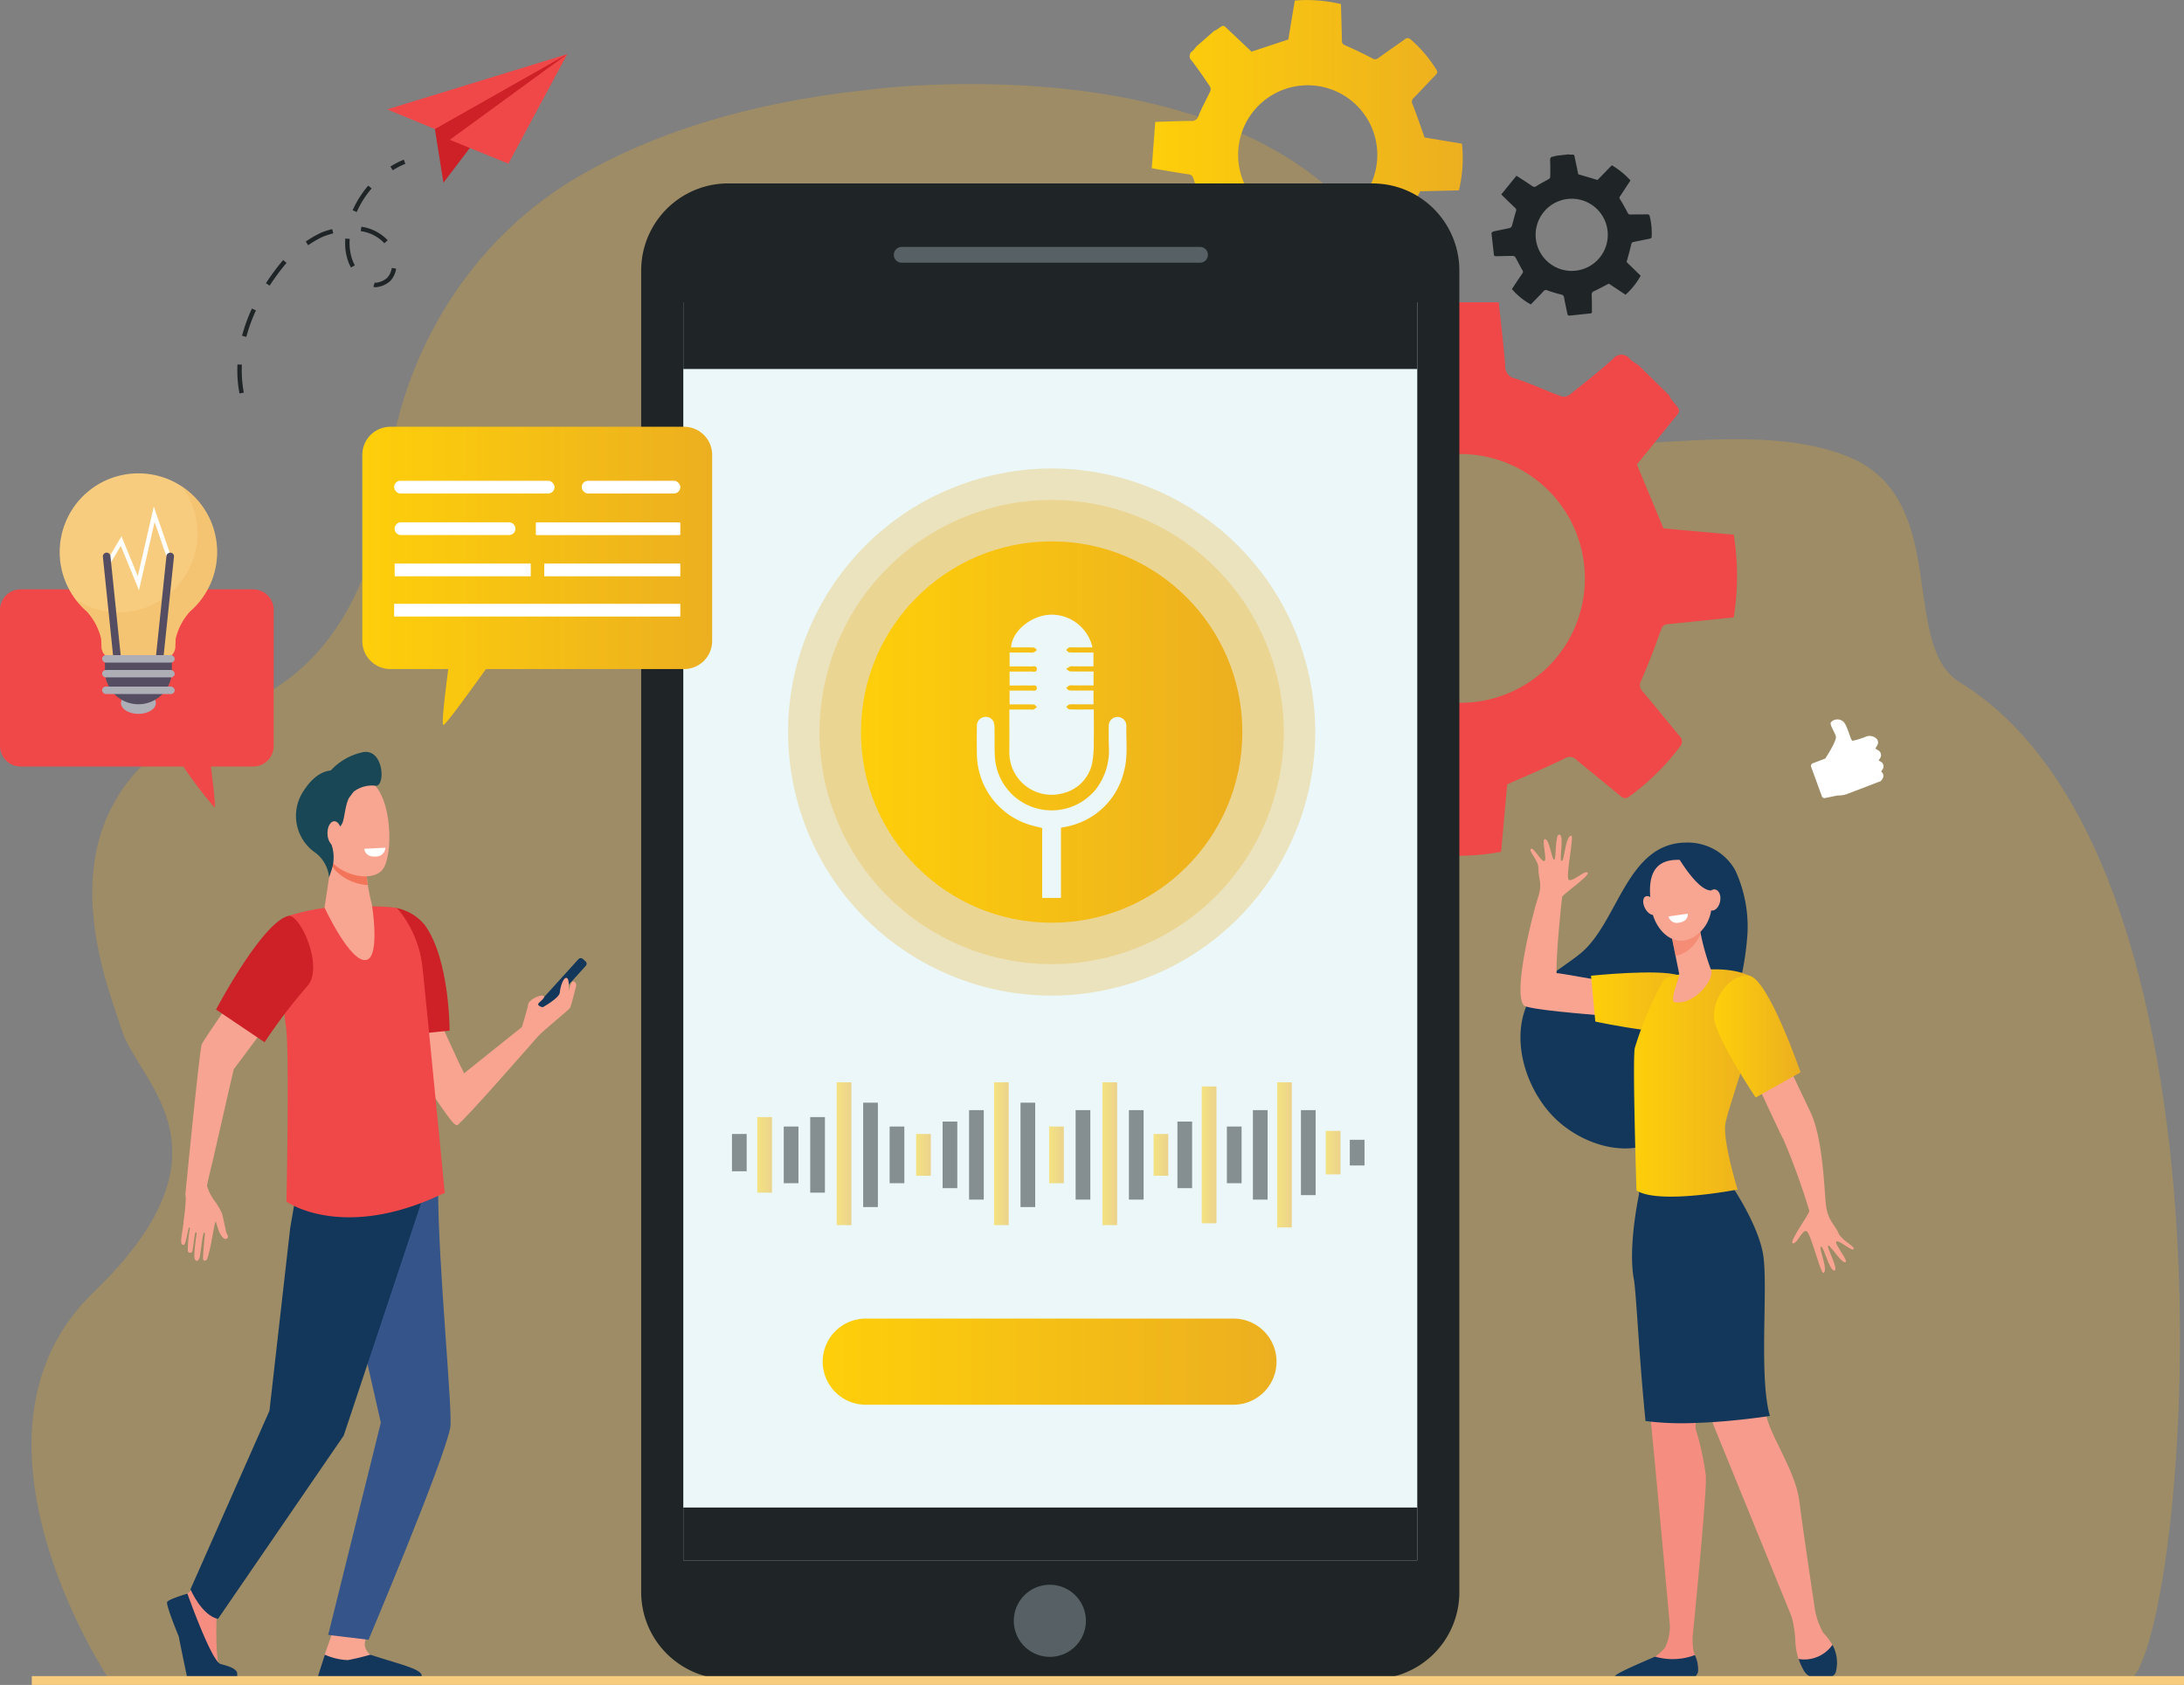 <svg xmlns="http://www.w3.org/2000/svg" xmlns:xlink="http://www.w3.org/1999/xlink" viewBox="0 0 281.351 217.083"><rect x="0" y="0" width="281.351" height="217.083" fill="#808080" stroke="none"/><defs><style>.cls-1{fill:#eeb11e;opacity:0.27;}.cls-2{fill:url(#linear-gradient);}.cls-3{fill:#f04848;}.cls-4{fill:#1f2527;}.cls-5{fill:#ebf7f8;}.cls-6{fill:#daeef6;}.cls-39,.cls-6{opacity:0.3;}.cls-7{fill:url(#linear-gradient-2);}.cls-8{fill:#13375b;}.cls-9{fill:#f8a491;}.cls-10{fill:#f58d80;}.cls-11{fill:#f8a592;}.cls-12{fill:#35548a;}.cls-13{fill:#cd2027;}.cls-14{fill:#f8a492;}.cls-15{fill:#f37559;}.cls-16{fill:#1a4755;}.cls-17{fill:#fff;}.cls-18{fill:#f79c8d;}.cls-19{fill:url(#linear-gradient-3);}.cls-20{fill:url(#linear-gradient-4);}.cls-21{fill:#f37458;}.cls-21,.cls-24{opacity:0.5;}.cls-22{fill:url(#linear-gradient-5);}.cls-23{fill:url(#linear-gradient-6);}.cls-25{fill:url(#linear-gradient-7);}.cls-26{fill:url(#linear-gradient-8);}.cls-27{fill:url(#linear-gradient-9);}.cls-28{fill:url(#linear-gradient-10);}.cls-29{fill:url(#linear-gradient-11);}.cls-30{fill:url(#linear-gradient-12);}.cls-31{fill:url(#linear-gradient-13);}.cls-32{fill:url(#linear-gradient-14);}.cls-33{fill:url(#linear-gradient-15);}.cls-34{fill:url(#linear-gradient-16);}.cls-35{fill:url(#linear-gradient-17);}.cls-36{fill:#aeaeb6;}.cls-37{fill:#f8cc7f;}.cls-38{fill:#554d61;}.cls-39{fill:#eab155;}</style><linearGradient id="linear-gradient" x1="148.372" y1="20.029" x2="188.429" y2="20.029" gradientUnits="userSpaceOnUse"><stop offset="0" stop-color="#fecf0a"></stop><stop offset="1" stop-color="#ecaf20"></stop></linearGradient><linearGradient id="linear-gradient-2" x1="110.911" y1="94.315" x2="160.046" y2="94.315" xlink:href="#linear-gradient"></linearGradient><linearGradient id="linear-gradient-3" x1="204.962" y1="129.157" x2="219.732" y2="129.157" xlink:href="#linear-gradient"></linearGradient><linearGradient id="linear-gradient-4" x1="210.499" y1="139.528" x2="226.684" y2="139.528" xlink:href="#linear-gradient"></linearGradient><linearGradient id="linear-gradient-5" x1="220.809" y1="133.542" x2="231.957" y2="133.542" xlink:href="#linear-gradient"></linearGradient><linearGradient id="linear-gradient-6" x1="105.984" y1="175.431" x2="164.451" y2="175.431" xlink:href="#linear-gradient"></linearGradient><linearGradient id="linear-gradient-7" x1="97.555" y1="148.79" x2="99.448" y2="148.79" xlink:href="#linear-gradient"></linearGradient><linearGradient id="linear-gradient-8" x1="107.787" y1="148.64" x2="109.68" y2="148.64" xlink:href="#linear-gradient"></linearGradient><linearGradient id="linear-gradient-9" x1="142.022" y1="148.64" x2="143.915" y2="148.64" xlink:href="#linear-gradient"></linearGradient><linearGradient id="linear-gradient-10" x1="148.607" y1="148.79" x2="150.5" y2="148.79" xlink:href="#linear-gradient"></linearGradient><linearGradient id="linear-gradient-11" x1="154.817" y1="148.79" x2="156.71" y2="148.79" xlink:href="#linear-gradient"></linearGradient><linearGradient id="linear-gradient-12" x1="164.525" y1="148.79" x2="166.418" y2="148.79" xlink:href="#linear-gradient"></linearGradient><linearGradient id="linear-gradient-13" x1="170.793" y1="148.501" x2="172.686" y2="148.501" xlink:href="#linear-gradient"></linearGradient><linearGradient id="linear-gradient-14" x1="128.056" y1="148.64" x2="129.949" y2="148.64" xlink:href="#linear-gradient"></linearGradient><linearGradient id="linear-gradient-15" x1="118.019" y1="148.79" x2="119.912" y2="148.79" xlink:href="#linear-gradient"></linearGradient><linearGradient id="linear-gradient-16" x1="135.156" y1="148.79" x2="137.049" y2="148.79" xlink:href="#linear-gradient"></linearGradient><linearGradient id="linear-gradient-17" x1="46.673" y1="74.193" x2="91.742" y2="74.193" xlink:href="#linear-gradient"></linearGradient></defs><title>Speech recognition</title><g id="Layer_2" data-name="Layer 2"><g id="Layer_1-2" data-name="Layer 1"><path class="cls-1" d="M111.872,11.569s62.778-8.705,71.1,33.414c4.4,22.289,36.788,6.183,55.269,13.918C251.4,64.408,244.6,83.063,252.5,87.929c38.95,23.975,28.816,128.829,21.253,128.814l-259.739-.428s-21.007-31.437-1.99-49.794,5.959-26.752,3.648-33.847c-2.653-8.146-12.156-31.4,14.914-41.585,13.9-5.228,18.214-19.7,19.267-29.357,1.8-16.505,11.035-31.195,25.051-39.216C83.782,17.436,95.753,13.266,111.872,11.569Z"></path><path class="cls-2" d="M151.866,30.989l3.649,4.167c.271.1.491-.062,1.041-.466.983-.723,1.966-1.446,2.974-2.133a.787.787,0,0,1,.665-.025c1.075.521,2.119,1.106,3.2,1.616.335.158.481.292.482.682,0,1.559.049,3.117.079,4.659a17.068,17.068,0,0,0,6.044.459c.238-1.467.5-2.961.711-4.463.064-.468.213-.635.694-.757a31.2,31.2,0,0,0,3.29-1.076.861.861,0,0,1,1.1.159c.956.967,1.971,1.875,2.944,2.825.261.256.487.317.766.076q1.974-1.7,3.946-3.4c.323-.279.072-.51-.078-.724-.757-1.082-1.508-2.168-2.3-3.224a.855.855,0,0,1-.047-1.114c.671-1.149,1.266-2.342,1.939-3.608l4.98-.115a17.771,17.771,0,0,0,.393-6.015l-4.816-.8c-.535-1.5-1-2.893-1.544-4.259a.671.671,0,0,1,.17-.867c.938-.958,1.847-1.944,2.779-2.908.2-.208.321-.379.135-.666a17.023,17.023,0,0,0-3.32-3.924.536.536,0,0,0-.779-.014c-1.123.8-2.262,1.582-3.382,2.389a.622.622,0,0,1-.786.059c-1.162-.613-2.352-1.175-3.553-1.707a.527.527,0,0,1-.367-.573c-.036-1.559-.084-3.118-.129-4.717A19.067,19.067,0,0,0,166.8.07c-.284,1.7-.566,3.4-.835,5.019l-4.738,1.565c-.868-.82-1.861-1.772-2.87-2.707-.828-.767-.62-.825-1.607-.128a1.984,1.984,0,0,1-.32.147l-2.349,2.056a3.691,3.691,0,0,1-.442.545.767.767,0,0,0-.119,1.246c.828,1.077,1.588,2.206,2.35,3.332a.724.724,0,0,1,.042.6c-.494,1.067-1.081,2.094-1.517,3.182a.882.882,0,0,1-.991.654c-1.477.008-2.954.076-4.58.125-.153,2.013-.3,3.977-.452,5.962.371.069.584.113.8.148,1.321.22,2.641.452,3.967.648.376.055.5.225.615.578.391,1.212.86,2.4,1.259,3.608a.8.8,0,0,1-.147.658c-.734.818-1.513,1.6-2.264,2.4C151.994,30.359,151.771,30.6,151.866,30.989Zm9.854-5.131a8.964,8.964,0,0,1,.838-12.651h0a8.965,8.965,0,0,1,12.651.838h0a8.965,8.965,0,0,1-.838,12.651h0a8.965,8.965,0,0,1-12.651-.838Z"></path><path class="cls-3" d="M166.248,46.416,159.31,53.48c-.148.5.176.866.97,1.792,1.42,1.655,2.841,3.311,4.2,5.015a1.408,1.408,0,0,1,.132,1.182c-.783,1.986-1.687,3.926-2.451,5.919-.236.618-.455.9-1.15.95-2.779.214-5.551.506-8.3.766-.641,2.459-.658,8.734-.007,10.834,2.645.228,5.345.5,8.05.669a1.343,1.343,0,0,1,1.442,1.135,55.72,55.72,0,0,0,2.358,5.719,1.539,1.539,0,0,1-.135,1.981c-1.595,1.834-3.078,3.765-4.642,5.626-.42.5-.5.911-.032,1.377q3.3,3.29,6.6,6.575c.541.539.919.061,1.28-.235,1.827-1.494,3.663-2.979,5.438-4.533a1.526,1.526,0,0,1,1.979-.233c2.139,1.041,4.345,1.942,6.692,2.972.269,2.736.567,5.756.873,8.861a31.831,31.831,0,0,0,10.773-.105c.272-3.016.543-6.034.783-8.693,2.595-1.153,5.022-2.169,7.383-3.322a1.2,1.2,0,0,1,1.569.186c1.832,1.544,3.712,3.031,5.555,4.563.4.331.718.522,1.2.152a30.388,30.388,0,0,0,6.549-6.444.956.956,0,0,0-.08-1.39c-1.579-1.894-3.123-3.82-4.71-5.708a1.111,1.111,0,0,1-.211-1.393c.936-2.153,1.78-4.349,2.565-6.562a.945.945,0,0,1,.973-.731c2.775-.273,5.547-.567,8.391-.861a34.142,34.142,0,0,0,.005-10.654l-9.058-.816-3.425-8.234c1.345-1.657,2.909-3.555,4.44-5.478,1.257-1.579,1.387-1.216.014-2.883a3.4,3.4,0,0,1-.3-.55l-3.98-3.91a6.7,6.7,0,0,1-1.031-.716,1.37,1.37,0,0,0-2.236-.045c-1.808,1.62-3.719,3.127-5.625,4.635a1.292,1.292,0,0,1-1.067.156c-1.967-.737-3.876-1.646-5.874-2.277a1.58,1.58,0,0,1-1.3-1.679c-.211-2.632-.531-5.255-.835-8.146l-10.689-.008c-.073.672-.122,1.057-.156,1.444-.215,2.385-.451,4.77-.623,7.158-.048.679-.334.924-.948,1.174-2.107.859-4.16,1.854-6.262,2.727a1.424,1.424,0,0,1-1.192-.173c-1.557-1.2-3.047-2.484-4.58-3.714C167.387,46.56,166.923,46.2,166.248,46.416Zm10.466,16.876a16.025,16.025,0,0,1,22.662-.2h0a16.025,16.025,0,0,1,.2,22.662h0a16.025,16.025,0,0,1-22.662.2h0a16.025,16.025,0,0,1-.2-22.662Z"></path><path class="cls-4" d="M180.619,24.3h0l-.024-.008c-.225-.081-.454-.154-.685-.22-.078-.023-.157-.047-.236-.068s-.169-.042-.253-.062-.171-.041-.258-.059-.163-.034-.245-.05-.185-.034-.277-.049-.158-.026-.237-.037q-.151-.021-.3-.039c-.073-.008-.146-.017-.22-.024-.116-.011-.232-.019-.349-.027-.061,0-.122-.009-.183-.012-.179-.008-.359-.013-.54-.013H93.793c-.193,0-.386,0-.576.014a11.326,11.326,0,0,0-1.129.115q-.277.042-.551.1a11.226,11.226,0,0,0-8.881,9.855,11.479,11.479,0,0,0-.058,1.149V205.1a11.234,11.234,0,0,0,7.385,10.564h0l.058.02q.32.114.65.208l.237.068c.084.022.168.041.253.062s.171.041.257.059.164.034.246.049.184.035.277.05.158.026.237.037c.1.014.2.027.3.038.074.009.147.018.221.025.116.011.232.019.348.026.062,0,.122.01.184.013.179.008.359.013.54.013h83.016a11.184,11.184,0,0,0,11.137-10.084A11.446,11.446,0,0,0,188,205.1V34.863A11.234,11.234,0,0,0,180.619,24.3Z"></path><rect class="cls-5" x="88.025" y="38.939" width="94.552" height="162.087"></rect><circle class="cls-1" cx="135.478" cy="94.315" r="33.946" transform="translate(-20.751 41.004) rotate(-16.003)"></circle><path class="cls-6" d="M154.592,33.846H116.163a1.016,1.016,0,0,1-1.015-1.016h0a1.015,1.015,0,0,1,1.015-1.015h38.429a1.014,1.014,0,0,1,1.015,1.015h0A1.015,1.015,0,0,1,154.592,33.846Z"></path><circle class="cls-1" cx="135.478" cy="94.315" r="29.896" transform="translate(-27.214 66.368) rotate(-25.097)"></circle><circle class="cls-7" cx="135.478" cy="94.315" r="24.567"></circle><path class="cls-6" d="M139.89,208.836a4.644,4.644,0,1,1-4.644-4.66A4.651,4.651,0,0,1,139.89,208.836Z"></path><rect class="cls-4" x="88.025" y="194.226" width="94.552" height="6.801"></rect><rect class="cls-4" x="88.025" y="38.939" width="94.552" height="8.602"></rect><path class="cls-8" d="M68.684,130.629l.332.3a.407.407,0,0,0,.573-.014l5.884-6.49a.4.4,0,0,0-.044-.569l-.332-.3a.407.407,0,0,0-.573.014l-5.884,6.49A.4.4,0,0,0,68.684,130.629Z"></path><path class="cls-9" d="M48.737,125.357c.786-.642,6.868,2.036,6.791,2.968s4.244,9.968,4.244,9.968l7.466-5.973h0c.066-.216.774-2.539.809-2.955.036-.436,1.3-1.2,1.884-1.086s-.5.85-.573.985c-.194.368.557.507.557.507s2.157-1.188,2.2-1.887.492-2.163.958-1.857c.24.158.238,1.2.163,1.69.138-.559.335-1.191.526-1.254.349-.114.522.331.459.55s-.627,2.6-.8,2.862-3.652,3.078-4.154,3.689c0,0-9.658,11.079-10.346,11.369-.6.254-2.754-3.564-4.787-6.1S46.279,127.362,48.737,125.357Z"></path><path class="cls-10" d="M29.249,206.818s-1.327,1.3-1.357,1.776-.118,5.585.424,6.062,2.133.815,1.622,1.352c-.387.405-3.362.319-5.334.21-.575-.032-1.3-4.64-1.525-5.317-.331-.984-1.136-3.2-.835-3.885a5.743,5.743,0,0,1,1.837-1.661,9.053,9.053,0,0,0,2.035-2.175Z"></path><path class="cls-11" d="M43,209.843s-1.187,3.367-1.189,3.376c-.088.533-.436,1.851-.436,2.336,0,1.821,8.187-1.547,6.352-2.354a1.949,1.949,0,0,1-.742-1.277,4.275,4.275,0,0,1,.69-2.153Z"></path><path class="cls-12" d="M55.841,147.153s.6,6.036.6,6.126c0,9.762,1.929,28.833,1.562,30.668-.894,4.477-10.525,27.315-10.525,27.315l-5.2-.624,6.783-27.344-2.5-11.006-3.533-21.755Z"></path><path class="cls-8" d="M38.371,152.492l-.987,5.72-2.672,23.542L24.535,204.762s1.431,3.348,3.543,3.818l16.2-23.623L54.336,154.73l-.353-6.716Z"></path><path class="cls-13" d="M57.916,132.784l-7.217.739s-.331-5.937-.331-8.77c0-3.436.291-7.861.7-7.766a6.282,6.282,0,0,1,3.654,2.193C57.947,123.62,57.916,132.784,57.916,132.784Z"></path><path class="cls-3" d="M54.371,124.147c.151,1.048,2.925,29.529,2.925,29.529C44.154,160.045,36.9,154.81,36.9,154.81s.43-20-.086-22.721c-.341-1.8-.766-13.769.4-14.1a29.026,29.026,0,0,1,5.07-1.081c1.592-.166,7.778-.262,8.884.111A14.157,14.157,0,0,1,54.371,124.147Z"></path><path class="cls-8" d="M24.145,205.322s3.059,8.642,4.256,9.059c.318.111,1.844.392,2.131,1.069a2.928,2.928,0,0,1,0,.885H24.157s-.807-3.807-1.125-5.48c0,0-1.688-4.088-1.5-4.459S24.145,205.322,24.145,205.322Z"></path><path class="cls-8" d="M40.906,216.156l.938-2.972a8.107,8.107,0,0,0,2.953.7,29.7,29.7,0,0,0,2.907-.7c3.93,1.3,7.149,1.927,6.563,2.972H40.906Z"></path><path class="cls-9" d="M58.929,144.934a1.763,1.763,0,0,0,.2-.148c-.234-2.79-.192-5.494.681-6.408l-.411-.873c-1.012.785-1.492,2.87-1.3,6.256a5.794,5.794,0,0,0,.134.7C58.521,144.785,58.787,144.994,58.929,144.934Z"></path><path class="cls-14" d="M23.887,153.977a.8.8,0,0,1,0-.183c.194-1.972,1.826-18.535,2.1-19.239.248-.635,7.568-11.14,7.568-11.14l3.6,4.918-7.04,9.422c-.158.6-2.7,11.779-2.7,11.779s-.52,2.038-.753,3.259c.106.294.21.572.3.8a7.331,7.331,0,0,0,.758,1.223,8.367,8.367,0,0,1,.9,1.595c.075.288.209.885.285,1.246s.181.781.2.977a1.889,1.889,0,0,0,.228.525.315.315,0,0,1-.371.454c-.256-.085-.455-.417-.578-.624-.346-.584-.531-1.651-.617-1.595s-.39,1.867-.438,2.071a22.428,22.428,0,0,1-.617,2.691c-.206.384-.478.32-.55.079-.062-.207.227-3.148.227-3.148s.036-.375-.128-.258-.431,2.787-.545,3.178-.373.6-.594.283c-.267-.381.193-3.213.193-3.213s.052-.356-.1-.323-.341,2.308-.459,2.5a.3.3,0,0,1-.557-.06,13.984,13.984,0,0,1,.265-2.911s-.021-.2-.115-.134-.395,1.994-.59,2.173a.206.206,0,0,1-.3,0c-.359-.245.191-2.079.185-2.991a22.56,22.56,0,0,0,.291-3.022C23.923,154.25,23.9,154.083,23.887,153.977Z"></path><path class="cls-13" d="M27.833,130.068l6.253,4.212a68.116,68.116,0,0,1,5.416-7.135c2.369-2.346-.864-9.535-2.39-9.129C33.7,118.926,27.833,130.068,27.833,130.068Z"></path><path class="cls-11" d="M42.743,110.746l-.935,6.185s3.415,7.365,5.454,6.726c1.711-.536.659-7.052.659-7.052s-.933-3.5-.653-5.25S42.743,110.746,42.743,110.746Z"></path><path class="cls-15" d="M47.268,111.355c.279-1.752-4.525-.609-4.525-.609l-.077.513a2.832,2.832,0,0,0,.521.862,6.316,6.316,0,0,0,4.2,1.908A9.569,9.569,0,0,1,47.268,111.355Z"></path><path class="cls-11" d="M41.955,102c-.136-.05-1.088,7.044.719,9s5.33,2.591,6.594,1.054c1.4-1.7,1.327-9.325-1.484-11.333S41.955,102,41.955,102Z"></path><path class="cls-16" d="M46.714,96.918a7.8,7.8,0,0,0-4.1,2.345c-.987.117-2.327.664-3.712,2.964a5.763,5.763,0,0,0,1.537,7.5,4.49,4.49,0,0,1,1.954,3.314l.313-.919a5.159,5.159,0,0,0,.248-2.163,4.245,4.245,0,0,0-.32-1.3c-.477-1.027,1.023-1.709,1.444-2.563.324-.658.34-2.162.85-3.25l.61-.83a3.866,3.866,0,0,1,2.782-.788C49.7,101.535,49.5,96.348,46.714,96.918Z"></path><path class="cls-11" d="M43.99,107.355c.014.866-.378,1.574-.876,1.583s-.914-.686-.928-1.552.378-1.574.876-1.582S43.975,106.49,43.99,107.355Z"></path><path class="cls-17" d="M46.925,109.355l2.725-.141a1.2,1.2,0,0,1-1.206,1.138C46.986,110.471,46.925,109.355,46.925,109.355Z"></path><path class="cls-9" d="M223.439,133.252s5.248,11.519,6.361,13.66a88.864,88.864,0,0,1,3.279,9.068c.094.326-2.648,4.011-2.13,4.2s1.249-1.858,1.794-1.542,1.835,5.585,2.173,5.369c.633-.4-.667-3.254-.335-3.387s1.083,3.1,1.718,3.076-1-2.994-.8-3.219,1.9,2.6,2.285,2.079c.206-.281-1.582-2.472-1.2-2.616s2.006,1.325,2.213.978-1.523-1.05-1.982-2.1-1.328-1.58-1.574-3.457-.342-8.58-2.025-12.109-5.378-11.336-5.378-11.336Z"></path><path class="cls-8" d="M225.108,120.425a17.29,17.29,0,0,0-1.566-8.3,7,7,0,0,0-6.244-3.572c-7.806-.01-8.8,10.349-13.768,14.344-1.518,1.221-3.216,2.215-4.652,3.532-5.306,4.862-2.916,13.861,1.955,18.124,3.381,2.957,8.694,4.638,12.861,2.326a13.137,13.137,0,0,0,5-5.412,74.122,74.122,0,0,0,3.933-10.044A37.611,37.611,0,0,0,225.108,120.425Z"></path><path class="cls-9" d="M197.212,109.364c.36-.261,1.272,1.6,1.711,1.58s-.3-2.6.027-2.8c.608-.367.985,2.781,1.276,2.63s.06-3.417.688-3.245-.115,3.411.269,3.387.42-3.074,1.221-3.26c.428-.1-.723,5.2-.336,5.664s2.034-1.228,2.453-.9-3.225,2.811-3.282,3.144-.81,7.455-.712,9.809c.812.046,5.407.956,6.17.982-.5,1.489.737,3.028.321,4.534-2.575-.228-10.235-.812-10.716-1.365-1.463-1.682,1.219-12.081,1.836-13.905s.014-2.581.046-3.7S196.852,109.625,197.212,109.364Z"></path><path class="cls-10" d="M209.15,215.722a18.228,18.228,0,0,1,3.246-1.8c.135-.066.628-.38.805-.488a6.305,6.305,0,0,0,1.292-1.144,6.468,6.468,0,0,0,.632-2.8c-.214-2.366-3.642-40.313-4.365-44.421-.747-4.241.39-10.709.39-10.709l2.647-1,5.025,17.415-.4,13.256a35.428,35.428,0,0,1,1.331,6.1c.149,2.283-1.708,20.817-1.708,20.817h0a9.661,9.661,0,0,0,.1,1.637c.136.693.9,2.12.547,2.772a1.748,1.748,0,0,1-.746.816l-9.029.146C208.428,216.332,208.753,216.014,209.15,215.722Z"></path><path class="cls-18" d="M222.852,153s3.136,4.73,3.882,8.644-.548,15.943.888,21.073c.777,2.776,3.724,7.064,4.171,10.652s2.007,13.944,2.007,13.944h0a9.143,9.143,0,0,0,1.084,3.057,8.9,8.9,0,0,1,1.181,1.558,4.589,4.589,0,0,1-.159,3.561c-.207.454.015.452-.457.6a2.9,2.9,0,0,1-3.482-1.638,8.355,8.355,0,0,1-.683-3.01,14.1,14.1,0,0,0-.493-3.183h0l-10.022-24.583-7.255-21.215-1.859-10.927Z"></path><path class="cls-8" d="M231.7,213.742a4.445,4.445,0,0,0,4.363-1.827,4.8,4.8,0,0,1,.415,3.573c-.357.781-1.4.758-2.223.789a2.145,2.145,0,0,1-1.972-1.21A7.281,7.281,0,0,1,231.7,213.742Z"></path><path class="cls-8" d="M213.2,213.434a8.154,8.154,0,0,0,5.14-.2,4.167,4.167,0,0,1,.414,2.154c-.22.641-.532.786-.807.793-2.181.057-7.989.135-9.652.157a.272.272,0,0,1-.211-.447C208.5,215.394,213.024,213.543,213.2,213.434Z"></path><path class="cls-8" d="M220.819,183.209c-.187.012-.376.025-.565.036l-.029,0-.561.031-.034,0q-.282.015-.564.027h-.029l-.577.022a37.287,37.287,0,0,1-6.479-.246c-.865-8.656-1.187-16.556-1.507-18.3-.776-4.241.676-10.934.676-10.934l-.117-1.589.372-1.014,11.644,1.468s3.26,4.73,4.036,8.644-.569,15.943.924,21.073C228.009,182.428,224.685,182.946,220.819,183.209Z"></path><path class="cls-19" d="M204.962,125.709s8.718-.912,11.291-.051,4.38,4.537,3.006,6.593-13.745-.637-13.745-.637Z"></path><path class="cls-20" d="M220.338,124.9s4.312-.266,6.018,1.541-3.784,16.1-4.094,18.4,1.581,8.415,1.581,8.415-10.13,1.981-13.025.119c0,0-.532-16.7-.222-18.34a45.635,45.635,0,0,1,3.737-8.821C214.954,125.555,220.338,124.9,220.338,124.9Z"></path><path class="cls-11" d="M218.9,119.3s.023.123.063.333A31.064,31.064,0,0,0,220.4,124.9c.6,1.11-2.07,4.652-4.643,4.219-.766-.128.647-3.254.579-3.585-.13-.633-.306-1.5-.486-2.384-.1-.5-.205-1.007-.3-1.484l-.5-2.461Z"></path><path class="cls-21" d="M218.965,119.632c-.04-.21-.063-.333-.063-.333l-3.856-.093.5,2.461c.1.474.2.978.3,1.475a3.651,3.651,0,0,0,1.841-.9,4.719,4.719,0,0,0,1.395-2.015C219.034,119.993,219,119.789,218.965,119.632Z"></path><path class="cls-11" d="M216.307,110.781a3.533,3.533,0,0,1,2.957,1.228c1.139,1.432,2.367,5.86-.463,8.268s-5.627-.318-6.042-3.207S212.184,110.676,216.307,110.781Z"></path><path class="cls-11" d="M211.922,117.027c.338.638.905.992,1.267.789s.381-.883.043-1.522-.905-.991-1.267-.789S211.584,116.389,211.922,117.027Z"></path><path class="cls-8" d="M216.1,110.307s2.428,4.212,4.165,4.406,1.966,2.432,1.966,2.432-.622-5.156-2.341-6.15A6.559,6.559,0,0,0,216.1,110.307Z"></path><path class="cls-11" d="M219.814,115.771c-.142.748.143,1.434.634,1.532s1-.428,1.147-1.176-.143-1.434-.635-1.532S219.955,115.024,219.814,115.771Z"></path><path class="cls-17" d="M217.427,117.718l-2.481.355a1.1,1.1,0,0,0,1.288.81C217.57,118.731,217.427,117.718,217.427,117.718Z"></path><path class="cls-22" d="M226.17,141.4s-4.871-7.287-5.309-9.964,1.972-5.99,4.432-5.734,6.664,12.448,6.664,12.448Z"></path><path class="cls-5" d="M130.03,91.414h2.714a1.153,1.153,0,0,0,.429-.012,2.062,2.062,0,0,0,.419-.325c-.141-.108-.279-.3-.424-.309-.813-.03-1.629-.015-2.443-.016h-.668V88.973c.942,0,1.859.008,2.776,0,.285,0,.725.119.736-.32.011-.462-.434-.326-.716-.33-.919-.013-1.839,0-2.791,0v-1.8c.915,0,1.831.01,2.747-.006.294,0,.777.152.762-.336-.013-.47-.491-.308-.788-.313-.9-.017-1.8-.006-2.723-.006V84.07h2.62a1.465,1.465,0,0,0,.484-.018,1.916,1.916,0,0,0,.429-.312c-.141-.11-.278-.307-.423-.313-.777-.033-1.556-.018-2.334-.02h-.589c.13-2.069,2.49-4.05,4.955-4.208a5.4,5.4,0,0,1,5.534,4.208c-.818,0-1.622,0-2.426,0a2.04,2.04,0,0,0-.592.024c-.142.044-.248.2-.369.311.125.106.242.291.377.3.43.042.867.022,1.3.023.6,0,1.191,0,1.837,0v1.786h-2.547a1.288,1.288,0,0,0-.431.009,3.542,3.542,0,0,0-.54.314c.173.113.343.315.521.322.813.036,1.629.016,2.443.017h.568v1.794H138.3a1.689,1.689,0,0,0-.538.013,1.563,1.563,0,0,0-.409.329c.128.1.249.28.385.293.431.042.867.023,1.3.024.6,0,1.193,0,1.832,0v1.78h-2.29a4.133,4.133,0,0,0-.811.017c-.155.031-.281.206-.42.316.141.109.278.307.422.313.832.03,1.665.016,2.5.016.195,0,.39,0,.638,0,0,1.369.023,2.685-.007,4a14.31,14.31,0,0,1-.2,2.906,5.056,5.056,0,0,1-3.816,3.9,5.446,5.446,0,0,1-6.857-5.242C130.033,95.155,130.03,93.328,130.03,91.414Z"></path><path class="cls-5" d="M132.341,106.166c.625.216,1.278.348,1.916.518v9h2.42v-9.043c.3-.059.554-.1.8-.158a9.47,9.47,0,0,0,7.33-7.141c.506-1.886.257-3.815.295-5.727a1.139,1.139,0,1,0-2.269-.013c-.016.813-.01,1.628.009,2.441a8.254,8.254,0,0,1-1.536,5.472,7.324,7.324,0,0,1-13.132-3.867c-.079-1.226-.032-2.46-.055-3.69a3.042,3.042,0,0,0-.1-.908,1.086,1.086,0,0,0-1.228-.674,1.129,1.129,0,0,0-.945,1.155c-.02,1.195-.017,2.39,0,3.584A9.631,9.631,0,0,0,132.341,106.166Z"></path><path class="cls-4" d="M192.138,30.041l.32,2.855c.085.124.228.119.581.11.633-.017,1.266-.033,1.9-.028a.407.407,0,0,1,.29.187c.3.54.575,1.1.884,1.635a.336.336,0,0,1,0,.433c-.461.665-.9,1.342-1.346,2.008a8.839,8.839,0,0,0,2.438,1.984c.535-.553,1.091-1.111,1.624-1.69a.388.388,0,0,1,.519-.116,16.515,16.515,0,0,0,1.72.516c.235.059.374.125.421.393.121.694.284,1.382.417,2.075.036.186.114.279.3.259l2.688-.282c.22-.023.182-.2.182-.331,0-.685,0-1.37-.026-2.054a.444.444,0,0,1,.31-.488c.626-.291,1.233-.623,1.894-.963l2.155,1.426a9.26,9.26,0,0,0,1.949-2.445l-1.814-1.768c.215-.795.431-1.528.6-2.27a.348.348,0,0,1,.329-.319c.683-.13,1.362-.281,2.045-.416.147-.029.248-.066.255-.243a8.852,8.852,0,0,0-.252-2.654.278.278,0,0,0-.328-.237c-.716.009-1.432,0-2.148.016a.324.324,0,0,1-.352-.208c-.313-.6-.653-1.2-1.008-1.779a.275.275,0,0,1,.014-.353c.446-.674.887-1.352,1.342-2.046a9.916,9.916,0,0,0-2.4-1.952l-1.842,1.89-2.481-.736c-.126-.606-.267-1.306-.42-2-.126-.572-.02-.534-.647-.53a1.02,1.02,0,0,1-.179-.032l-1.609.18a1.981,1.981,0,0,1-.35.1c-.309.03-.436.157-.42.5.034.7.023,1.41.014,2.115a.373.373,0,0,1-.16.269c-.526.308-1.08.571-1.588.906a.459.459,0,0,1-.616-.015c-.631-.434-1.28-.843-1.987-1.3l-1.958,2.405c.137.14.215.221.3.3.5.485.991.974,1.5,1.45a.349.349,0,0,1,.09.428c-.192.632-.344,1.276-.532,1.91a.413.413,0,0,1-.257.236c-.555.131-1.117.232-1.675.352C192.379,29.811,192.212,29.849,192.138,30.041Zm5.716.733a4.652,4.652,0,0,1,4.1-5.14h0a4.65,4.65,0,0,1,5.139,4.1h0a4.65,4.65,0,0,1-4.1,5.139h0a4.65,4.65,0,0,1-5.139-4.1Z"></path><path class="cls-13" d="M56.025,16.629l1.1,6.912,3.692-4.86L73.07,6.977,62.2,11.342s-5.283,3.085-5.507,3.456A14.5,14.5,0,0,0,56.025,16.629Z"></path><polygon class="cls-3" points="49.874 14.093 73.07 6.977 56.025 16.629 49.874 14.093"></polygon><polygon class="cls-3" points="65.496 21.085 57.943 18.012 73.07 6.977 65.496 21.085"></polygon><path class="cls-4" d="M30.766,50.209a15.55,15.55,0,0,1-.174-1.679c-.025-.519-.024-1.049,0-1.576l.571.028c-.026.509-.026,1.02,0,1.52a14.933,14.933,0,0,0,.167,1.617c.025.156.052.311.082.466l-.561.107C30.819,50.529,30.791,50.366,30.766,50.209Zm.414-6.949a21.713,21.713,0,0,1,1.273-3.509l.519.239a21.207,21.207,0,0,0-1.24,3.416Zm17.034-6.28c-.038-.01-.076-.021-.113-.033l.167-.546.094.028a.285.285,0,0,0,.06,0,2.631,2.631,0,0,0,1.464-.643,2.429,2.429,0,0,0,.585-1.269l.564.094a3.021,3.021,0,0,1-.728,1.561A3.175,3.175,0,0,1,48.45,37,.731.731,0,0,1,48.214,36.98Zm-13.957-.489A29.689,29.689,0,0,1,36.478,33.5l.437.368a29.145,29.145,0,0,0-2.178,2.93Zm10.494-3.128A6.952,6.952,0,0,1,44.47,31.7a8.416,8.416,0,0,1,.011-.964l.57.04a7.473,7.473,0,0,0-.01.9A6.374,6.374,0,0,0,45.3,33.2a5.313,5.313,0,0,0,.413.99l-.5.272A5.836,5.836,0,0,1,44.751,33.363Zm1.8-3.574-.08-.012.085-.566.086.014a5.746,5.746,0,0,1,3.3,1.729l-.424.384A5.163,5.163,0,0,0,46.548,29.789Zm-7.162,1.332a13.136,13.136,0,0,1,2.139-1.215c.445-.157.858-.285,1.261-.393l.147.553c-.389.1-.788.227-1.219.379A11.794,11.794,0,0,0,39.7,31.6Zm6.043-4.036a12.742,12.742,0,0,1,2.011-3.176l.432.373a12.231,12.231,0,0,0-1.921,3.034Z"></path><path class="cls-4" d="M50.594,21.941a10.968,10.968,0,0,1,1.631-.842l-.218-.528a11.4,11.4,0,0,0-1.716.886Z"></path><path class="cls-23" d="M158.9,180.979H111.532a5.548,5.548,0,0,1-5.548-5.548h0a5.548,5.548,0,0,1,5.548-5.548H158.9a5.548,5.548,0,0,1,5.548,5.548h0A5.548,5.548,0,0,1,158.9,180.979Z"></path><g class="cls-24"><rect class="cls-25" x="97.555" y="143.923" width="1.893" height="9.733"></rect><rect class="cls-4" x="100.966" y="145.14" width="1.893" height="7.3"></rect><rect class="cls-4" x="104.376" y="143.923" width="1.893" height="9.733"></rect><rect class="cls-26" x="107.787" y="139.441" width="1.893" height="18.399"></rect><rect class="cls-4" x="111.198" y="142.066" width="1.893" height="13.447"></rect><rect class="cls-27" x="142.022" y="139.441" width="1.893" height="18.399"></rect><rect class="cls-4" x="145.432" y="143.027" width="1.893" height="11.526"></rect><rect class="cls-28" x="148.607" y="146.1" width="1.893" height="5.379"></rect><rect class="cls-4" x="151.678" y="144.499" width="1.893" height="8.58"></rect><rect class="cls-29" x="154.817" y="139.977" width="1.893" height="17.626"></rect><rect class="cls-4" x="158.053" y="145.14" width="1.893" height="7.3"></rect><rect class="cls-4" x="161.405" y="143.027" width="1.893" height="11.526"></rect><rect class="cls-30" x="164.525" y="139.441" width="1.893" height="18.698"></rect><rect class="cls-4" x="167.592" y="143.027" width="1.893" height="10.949"></rect><rect class="cls-31" x="170.793" y="145.702" width="1.893" height="5.599"></rect><rect class="cls-4" x="173.887" y="146.847" width="1.893" height="3.309"></rect><rect class="cls-4" x="94.296" y="146.1" width="1.893" height="4.802"></rect><rect class="cls-32" x="128.056" y="139.441" width="1.893" height="18.399"></rect><rect class="cls-4" x="131.467" y="142.066" width="1.893" height="13.447"></rect><rect class="cls-4" x="114.608" y="145.14" width="1.893" height="7.3"></rect><rect class="cls-33" x="118.019" y="146.1" width="1.893" height="5.379"></rect><rect class="cls-34" x="135.156" y="145.14" width="1.893" height="7.3"></rect><rect class="cls-4" x="138.567" y="143.027" width="1.893" height="11.526"></rect><rect class="cls-4" x="121.43" y="144.499" width="1.893" height="8.58"></rect><rect class="cls-4" x="124.84" y="143.027" width="1.893" height="11.526"></rect></g><path class="cls-17" d="M233.524,98.343l1.617-.619s1.5-2.276,1.363-2.84-.885-1.588-.619-1.848a1.134,1.134,0,0,1,1.584-.054c.5.408.93,2.4,1.167,2.459a9.194,9.194,0,0,0,1.771-.546,1.286,1.286,0,0,1,1.307.253h0a.684.684,0,0,1,.132.852l-.253.435.424.276a.685.685,0,0,1,.2.944l-.207.322.277.153a.684.684,0,0,1,.231.993l-.19.271.064.056a.686.686,0,0,1,.095.92l-.195.263-4.308,1.648a3.166,3.166,0,0,1-1.266.207l-1.611.329a.357.357,0,0,1-.407-.227L233.316,98.8A.357.357,0,0,1,233.524,98.343Z"></path><path class="cls-3" d="M32.613,75.93H2.646A2.651,2.651,0,0,0,0,78.585V96.1a2.651,2.651,0,0,0,2.646,2.655H23.614a56.713,56.713,0,0,0,4.008,5.267c.2,0-.187-3.192-.461-5.267h5.452A2.651,2.651,0,0,0,35.259,96.1V78.585A2.651,2.651,0,0,0,32.613,75.93Z"></path><path class="cls-35" d="M50.292,54.982H88.124a3.625,3.625,0,0,1,3.618,3.631V82.569A3.625,3.625,0,0,1,88.124,86.2H62.6c-1.843,2.581-5.185,7.2-5.48,7.2-.277,0,.255-4.366.63-7.2H50.292a3.625,3.625,0,0,1-3.619-3.631V58.613A3.625,3.625,0,0,1,50.292,54.982Z"></path><path class="cls-17" d="M87.531,67.3H69.138a.112.112,0,0,0-.111.112v1.417a.112.112,0,0,0,.111.112H87.531a.112.112,0,0,0,.112-.112V67.409A.112.112,0,0,0,87.531,67.3Z"></path><path class="cls-17" d="M51.658,67.3H65.576a.82.82,0,0,1,.82.82v0a.82.82,0,0,1-.82.82H51.659a.821.821,0,0,1-.821-.821v0a.82.82,0,0,1,.82-.82Z" transform="translate(117.234 136.235) rotate(-180)"></path><rect class="cls-17" x="50.773" y="61.938" width="20.665" height="1.641" rx="0.82" transform="translate(122.211 125.517) rotate(180)"></rect><rect class="cls-17" x="74.935" y="61.938" width="12.707" height="1.641" rx="0.82" transform="translate(162.578 125.517) rotate(-180)"></rect><polygon class="cls-17" points="50.773 79.434 87.643 79.434 87.643 79.434 87.643 77.793 50.773 77.793 50.773 79.434"></polygon><rect class="cls-17" x="70.108" y="72.607" width="17.534" height="1.641" transform="translate(157.751 146.855) rotate(180)"></rect><rect class="cls-17" x="50.838" y="72.607" width="17.534" height="1.641" transform="translate(119.211 146.855) rotate(180)"></rect><path class="cls-36" d="M15.582,90.579c0,.769,1.007,1.393,2.249,1.393s2.249-.624,2.249-1.393-1.007-1.393-2.249-1.393S15.582,89.81,15.582,90.579Z"></path><path class="cls-37" d="M17.831,60.986a10.139,10.139,0,0,1,6.641,17.8,7.854,7.854,0,0,0-1.844,3.5l-.047,1.092a1.536,1.536,0,0,1-.4.965c-.022.024-.044.046-.066.068H13.544c-.022-.022-.045-.044-.066-.068a1.531,1.531,0,0,1-.4-.965l-.047-1.092a7.865,7.865,0,0,0-1.844-3.5,10.139,10.139,0,0,1,6.641-17.8Z"></path><path class="cls-38" d="M17.831,84.408h0a4.308,4.308,0,0,1,4.308,4.308v2.018a0,0,0,0,1,0,0H13.523a0,0,0,0,1,0,0V88.716a4.308,4.308,0,0,1,4.308-4.308Z" transform="translate(35.662 175.143) rotate(-180)"></path><path class="cls-39" d="M15.289,78.878a10.146,10.146,0,0,0,8.132-16.212,10.14,10.14,0,0,1,1.051,16.121,7.854,7.854,0,0,0-1.844,3.5l-.047,1.092a1.536,1.536,0,0,1-.4.965c-.022.024-.044.046-.066.068H13.544c-.022-.022-.045-.044-.066-.068a1.531,1.531,0,0,1-.4-.965l-.047-1.092a7.865,7.865,0,0,0-1.844-3.5,10.157,10.157,0,0,1-1.466-1.572A10.093,10.093,0,0,0,15.289,78.878Z"></path><polygon class="cls-17" points="17.902 76.043 19.917 67.256 21.685 72.367 22.203 72.187 19.81 65.268 17.754 74.234 15.649 69.094 13.699 72.386 14.171 72.666 15.559 70.322 17.902 76.043"></polygon><rect class="cls-38" x="13.915" y="77.98" width="14.605" height="0.975" rx="0.463" transform="translate(-59.031 91.411) rotate(-84.031)"></rect><path class="cls-38" d="M15.191,85.732h0a.489.489,0,0,1-.536-.435l-1.4-13.557a.489.489,0,0,1,.435-.536h0a.489.489,0,0,1,.536.435l1.4,13.557A.489.489,0,0,1,15.191,85.732Z"></path><rect class="cls-36" x="13.154" y="84.408" width="9.348" height="0.954" rx="0.477" transform="translate(35.656 169.77) rotate(180)"></rect><rect class="cls-36" x="13.154" y="86.32" width="9.348" height="0.954" rx="0.477" transform="translate(35.656 173.594) rotate(-180)"></rect><rect class="cls-36" x="13.154" y="88.46" width="9.348" height="0.954" rx="0.477" transform="translate(35.656 177.874) rotate(-180)"></rect><rect class="cls-37" x="4.096" y="215.944" width="277.255" height="1.139"></rect></g></g></svg>